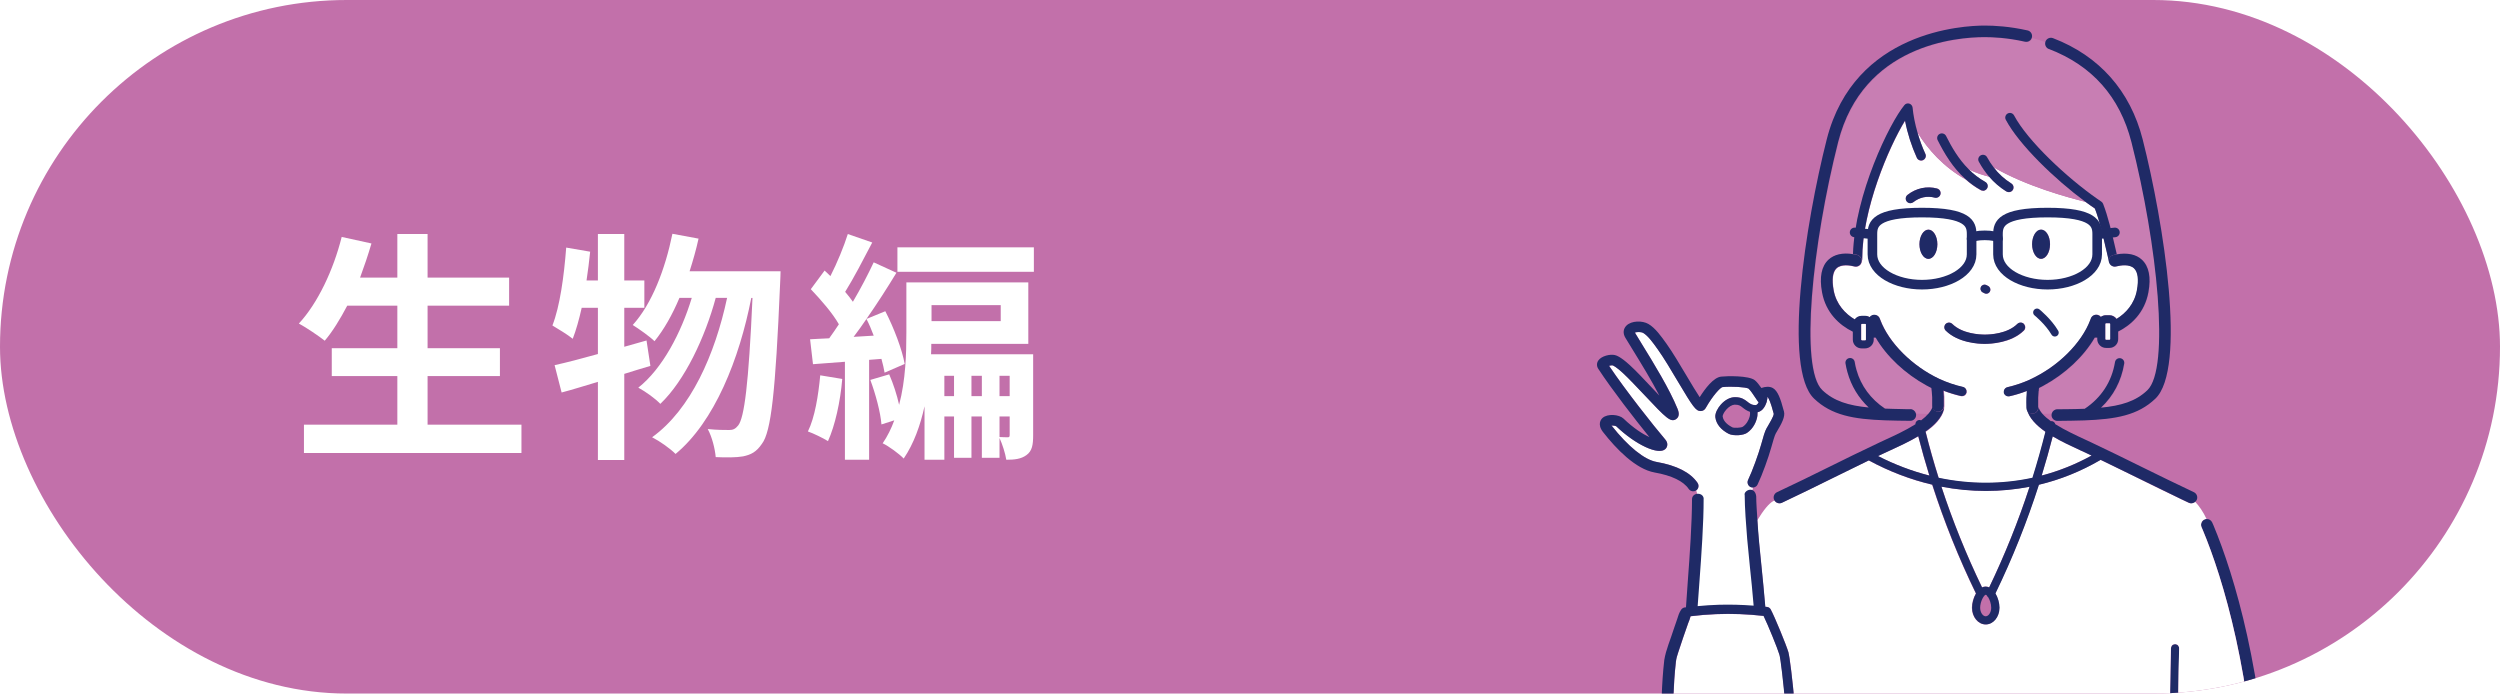 <?xml version="1.0" encoding="UTF-8"?><svg id="a" xmlns="http://www.w3.org/2000/svg" width="310" height="86" xmlns:xlink="http://www.w3.org/1999/xlink" viewBox="0 0 310 86"><defs><style>.e{fill:#4c5584;}.f{fill:#fff;}.g{clip-path:url(#d);}.h{fill:#c270aa;}.i{stroke-width:.96px;}.i,.j,.k{fill:none;}.i,.k{stroke:#1f2a66;stroke-linecap:round;stroke-linejoin:round;}.l{clip-path:url(#b);}.m{fill:#c87eb3;}.k{stroke-width:1.19px;}.n{fill:url(#c);}.o{fill:#1f2a66;}</style><clipPath id="b"><path class="j" d="M267-64h-82.8v-86h82.8c23.75,0,43,19.25,43,43h0c0,23.75-19.25,43-43,43Z"/></clipPath><pattern id="c" x="0" y="0" width="208.94" height="208.94" patternTransform="translate(-8156.09 -8547.9) rotate(-45) scale(.01)" patternUnits="userSpaceOnUse" viewBox="0 0 208.94 208.94"><g><rect class="j" width="208.94" height="208.94"/><rect class="f" width="208.94" height="208.94"/><circle class="h" cx="104.47" cy="104.47" r="36"/></g></pattern><clipPath id="d"><path class="j" d="M267,86h-82.8V0h82.8c23.75,0,43,19.25,43,43h0c0,23.75-19.25,43-43,43Z"/></clipPath></defs><g class="l"><path class="e" d="M243.78-3.33c-.08-.22-.16-.43-.24-.65,.05-.07,.08-.16,.08-.25,0-.2-.14-.37-.33-.42-.13-.34-.25-.68-.37-1.01-.83,3.45-2.29,7.18-2.98,8.48-.62,1.18-1.71,1.88-2.89,1.88h-.13c-5.65,0-10.85-.9-13.63-1.61,.58,9.3,3.31,56.11,3.45,59.49,.16,3.88,.03,51.27-.05,54.32,.1,.41,.38,.77,.86,1.08,2.34,1.55,8.89,1.64,15.71,.23-.04-8.63,.06-47.01,.17-53.41,.07-4.12,.59-18.47,1-30,.24-6.78,.46-12.65,.54-15.35-.77-5.66-1.43-10.01-1.78-11.68-.08-.38,.16-.75,.54-.83,.38-.08,.75,.16,.83,.54,.34,1.6,1.01,6,1.8,11.76,0,.02,0,.04,0,.07,1.94,14.17,4.61,36.55,4.82,46.07,.28,12.61,1.58,47.86,1.79,53.18,.47,.3,1.2,.68,1.98,.96,.4,.14,.82,.25,1.23,.31,.82,.11,3.12-.06,5.57-.35,1.03-.12,2.09-.26,3.07-.41,1.67-.26,3.12-.54,3.86-.8,0-.25,.01-.54,.02-.84,0-.41,.02-.87,.03-1.37,0-.25,.01-.5,.02-.77,.1-4.54,.27-11.81,.45-19.41,.3-12.63,.63-26.95,.69-30.85,.05-2.93,.14-9.39,.26-17.14,.22-14.56,.52-34.45,.67-43.19-3.42,.62-7.74,.85-11.76,.85-4.35,0-8.36-.26-10.53-.54-.93-.12-1.77-.66-2.31-1.48-.86-1.32-1.73-3.46-2.57-6.37-.05-.18,0-.37,.13-.49Zm10.93,75.18c-.01-.27,.2-.5,.47-.51,.27-.01,.5,.2,.51,.47,.06,1.56,.27,7.85,.51,15.13,.38,11.49,.84,25.79,.98,28.36,.01,.27-.19,.5-.46,.51h-.03c-.26,0-.47-.2-.49-.46-.14-2.57-.6-16.88-.98-28.38-.24-7.28-.44-13.57-.51-15.12Zm-1.27-58.78c-.01-.27,.19-.5,.46-.51,.28-.01,.5,.2,.51,.46,.09,1.8,.32,8.25,.59,15.7,.41,11.37,.93,25.52,1.06,27.05,.02,.27-.18,.5-.44,.53-.01,0-.03,0-.04,0-.25,0-.46-.19-.49-.45-.14-1.56-.63-15.13-1.06-27.1-.27-7.46-.51-13.89-.59-15.69Zm-24.81,98.04c.43-10.39,.45-29.81,.33-39.66,0-.27,.21-.49,.48-.49h0c.27,0,.48,.21,.49,.48,.12,9.86,.1,29.3-.33,39.72-.01,.26-.23,.47-.49,.47h-.02c-.27-.01-.48-.24-.47-.51Zm1.53-54.88c0,.27-.22,.49-.49,.49s-.49-.22-.49-.49c0-2-1.67-28.84-2.3-38.94-.13-2.09-.22-3.48-.24-3.8-.02-.27,.19-.5,.46-.52,.27-.01,.5,.19,.52,.46,.02,.32,.11,1.71,.24,3.8,.63,10.11,2.3,36.98,2.3,39Z"/><path class="o" d="M223.28,3.1c.58,9.3,3.31,56.11,3.45,59.49,.16,3.88,.03,51.27-.05,54.32,.1,.41,.38,.77,.86,1.08,2.34,1.55,8.89,1.64,15.71,.23-.04-8.63,.06-47.01,.17-53.41,.07-4.12,.59-18.47,1-30,.24-6.78,.46-12.65,.54-15.35-.77-5.66-1.43-10.01-1.78-11.68-.08-.38,.16-.75,.54-.83,.38-.08,.75,.16,.83,.54,.34,1.6,1.01,6,1.8,11.76,0,.02,0,.04,0,.07,1.94,14.17,4.61,36.55,4.82,46.07,.28,12.61,1.58,47.86,1.79,53.18,.47,.3,1.2,.68,1.98,.96,.4,.14,.82,.25,1.23,.31,.82,.11,3.12-.06,5.57-.35,1.03-.12,2.09-.26,3.07-.41,1.67-.26,3.12-.54,3.86-.8,0-.25,.01-.54,.02-.84,0-.41,.02-.87,.03-1.37,0-.25,.01-.5,.02-.77,.1-4.54,.27-11.81,.45-19.41,.3-12.63,.63-26.95,.69-30.85,.05-2.93,.14-9.39,.26-17.14,.22-14.56,.52-34.45,.67-43.19,.08-.02,.17-.03,.25-.05,.09,.13,.23,.22,.38,.26,.06,.02,.12,.03,.18,.03,.06,0,.11,0,.17-.02,.14-.03,.28-.08,.41-.11-.15,8.78-.45,28.59-.67,43.11-.12,7.75-.22,14.21-.26,17.14-.06,3.9-.4,18.23-.69,30.86-.2,8.56-.39,16.71-.48,20.99,0,.2,0,.39-.01,.57-.01,.49-.02,.92-.03,1.27,0,.06-.01,.12-.03,.18-.05,.17-.17,.32-.33,.41-1.37,.75-7.33,1.57-11.03,1.83-.12,0-.24,.02-.35,.02-.6,.04-1.12,.06-1.55,.06-.32,0-.59-.01-.78-.04-.88-.11-1.78-.44-2.54-.79-.21-.1-.42-.2-.61-.31-.3-.16-.57-.32-.78-.47-.07-.04-.13-.09-.19-.13-.18-.12-.29-.33-.3-.54-.15-3.8-1.51-40.61-1.8-53.56-.17-7.4-1.99-23.95-3.71-37.55-.08,2.13-.16,4.5-.25,6.99-.42,11.52-.93,25.86-1,29.97-.11,6.56-.22,46.62-.17,53.95,0,.2-.08,.39-.22,.52-.09,.08-.2,.14-.32,.17-.12,.03-.25,.05-.37,.08-.24,.05-.48,.1-.73,.15-2.62,.51-5.43,.85-8.03,.92-.29,0-.59,.02-.87,.02-.4,0-.8,0-1.18-.02-2.57-.1-4.78-.54-6.15-1.45-.79-.52-1.27-1.18-1.45-1.95,0-.03-.02-.07-.03-.1,0-.05-.01-.11-.01-.16,0-.07,0-.21,0-.41,0-.24,0-.56,.01-.96,.08-8.24,.18-49.33,.03-52.92-.14-3.44-2.98-52.01-3.48-59.96,.19,.06,.41,.14,.67,.21,.23,.07,.48,.13,.75,.2Z"/><path class="o" d="M253.9,12.56c.28-.01,.5,.2,.51,.46,.09,1.8,.32,8.25,.59,15.7,.41,11.37,.93,25.52,1.06,27.05,.02,.27-.18,.5-.44,.53-.01,0-.03,0-.04,0-.25,0-.46-.19-.49-.45-.14-1.56-.63-15.13-1.06-27.1-.27-7.46-.51-13.89-.59-15.69-.01-.27,.19-.5,.46-.51Z"/><path class="o" d="M255.17,71.34c.27-.01,.5,.2,.51,.47,.06,1.56,.27,7.85,.51,15.13,.38,11.49,.84,25.79,.98,28.36,.01,.27-.19,.5-.46,.51h-.03c-.26,0-.47-.2-.49-.46-.14-2.57-.6-16.88-.98-28.38-.24-7.28-.44-13.57-.51-15.12-.01-.27,.2-.5,.47-.51Z"/><path class="o" d="M229.67,56.72c-.27,0-.49-.22-.49-.49,0-2-1.67-28.84-2.3-38.94-.13-2.09-.22-3.48-.24-3.8-.02-.27,.19-.5,.46-.52,.27-.01,.5,.19,.52,.46,.02,.32,.11,1.71,.24,3.8,.63,10.11,2.3,36.98,2.3,39,0,.27-.22,.49-.49,.49Z"/><path class="o" d="M228.96,71.45c0-.27,.21-.49,.48-.49h0c.27,0,.48,.21,.49,.48,.12,9.86,.1,29.3-.33,39.72-.01,.26-.23,.47-.49,.47h-.02c-.27-.01-.48-.24-.47-.51,.43-10.39,.45-29.81,.33-39.66Z"/><path class="n" d="M220.13-52.58s-.02,.04-.03,.06c.33-.2,.62-.34,.81-.43-.64-5.33-1.42-27.54-1.19-31.08,.02-.27,.25-.47,.52-.46,.27,.02,.47,.25,.46,.52-.23,3.57,.57,26.21,1.21,31.11,.03,.27-.15,.51-.42,.55-.02,0-.04,0-.06,0-.06,0-.11-.01-.16-.03l.06,.84c.07-.03,.14-.04,.21-.05,.39-.02,.71,.27,.73,.66,.09,1.78,.24,3.71,.4,5.74,.39,5.07,.82,10.81,.56,16.19-.15,3.09-.38,7.15-.62,11.45-.46,8.23-.93,16.74-.93,19.17,0,.04,0,.08-.01,.12,1.83,.62,7.91,1.96,14.71,1.96h.13c.82,0,1.58-.51,2.03-1.36,.5-.94,1.79-4.07,2.66-7.31,.02-.08,.04-.17,.05-.25h.01c.08-.32,.16-.64,.23-.95-.01,0-.03-.02-.04-.02,.1-.5,.18-.93,.24-1.25,.01,.03,.03,.07,.05,.1,.01-.06,.02-.13,.04-.19,.05-.27,.3-.44,.57-.4,.27,.05,.44,.3,.39,.57-.1,.55-.22,1.11-.36,1.69,.28,.75,.57,1.54,.86,2.32,.06-.05,.12-.09,.2-.12,.26-.08,.53,.07,.6,.33,.81,2.82,1.63,4.87,2.44,6.11,.38,.58,.97,.97,1.62,1.05,4.24,.54,15.56,1,22.53-.4,.04,0,.08,0,.12,0,.05-.03,.1-.05,.16-.06,.89-.22,1.82-.53,2.75-.92-.03-.37-.07-.77-.11-1.2-.36-4-.99-10.88-1.3-19.57-.26-.05-.56-.09-.93-.11h-.01c-.52,0-3.91,.63-5.04,.84-.45,.08-.77,.14-.85,.15-.14,.02-.27,.03-.39,.03-.56,0-.93-.2-1.17-.38-.59-.48-.66-1.2-.67-1.28-.02-.32,.18-.61,.47-.71,0-.27,.06-.54,.15-.76-1.21,.21-2.31,.4-2.99,.5-.12,.02-.25,.03-.36,.03-.82,0-1.41-.46-1.64-1.31-.07-.24,.06-.49,.29-.58-.05-.26,.02-.49,.14-.68-.09,0-.17,.02-.25,.02-.79,0-1.37-.45-1.62-1.27-.08-.26,.07-.53,.32-.61h0c.01-.58,.33-1.13,.67-1.51-.21-.2-.37-.46-.48-.79-.09-.26,.05-.53,.31-.62,.02,0,.05-.01,.07-.02,.04-.61,.46-1.22,.95-1.57,0-.02-.02-.03-.02-.05-.12-.37,.08-.76,.44-.88,1.62-.54,8.52-2.31,9.55-2.31s1.47,.24,2.44,.77c.24,.13,.37,.38,.36,.63l.09,.03c.07-8.6,.57-18.16,1.84-28.02,.05-.38,.4-.65,.78-.6,.22,.03,.39,.15,.5,.33l.03-.02c-.8-.99-1.47-1.76-1.87-2.09-.3-.25-.34-.68-.09-.98,.25-.3,.68-.34,.98-.09,1.78,1.47,8.08,10.23,8.63,11.32,.16,.33,.04,.72-.26,.9,.07,.16,.13,.34,.16,.55,.12-.01,.24,0,.36,.06,.35,.16,.5,.58,.33,.93-.61,1.29-8.4,13.25-9.75,15.3,2.17,1.45,5.87,5.9,7.12,7.95,3.3-3.84,14.7-21.9,14.83-25.41,.05-1.35-2.85-8.72-7.09-17.12-4.9-9.7-9.42-16.65-12.42-19.06-.3-.24-.35-.68-.11-.98,0,0,.02-.02,.03-.03-.36-.29-.74-.53-1.15-.72,0,.02,0,.04-.02,.06-.1,.28-.37,.46-.66,.46-.08,0-.16-.01-.24-.04l-.13-.05c-9.86-3.55-12.36-4.45-12.72-4.59-.31-.11-.49-.42-.45-.73-.21-.08-.49-.19-.76-.35-.13,.13-.3,.19-.48,.19-.18,0-.37-.07-.5-.22-.93-.97-2.67-2.59-3.83-3.64l-.19,.61c.23,.1,.34,.36,.26,.6-3.34,9.59-9.3,30.08-10.35,34.35-.86,3.51-1.23,5.62-1.24,5.64-.04,.24-.25,.4-.48,.4-.03,0-.06,0-.09,0-.09-.02-.17-.06-.23-.11l-.36,1.32c.46,3.89,.75,7.83,.82,11.36,.22,10.86,.3,21.88,.25,32.76,0,.27-.22,.49-.49,.49h0c-.27,0-.49-.22-.49-.49,.05-10.87-.03-21.88-.25-32.74-.09-4.41-.51-9.48-1.2-14.26-.24-1.69-.75-6.23-1.31-11.7-.02-.07-.03-.14-.02-.21-1.01-9.91-2.16-22.77-2.13-27.33-1.34,1.33-3.61,3.72-4.28,4.47-.07,.08-.15,.14-.25,.18l-.31,.13c-7.21,3.06-11.63,5.01-13.15,5.8-.1,.05-.21,.08-.32,.08-.2,0-.39-.09-.53-.25-.19,.28-.41,.66-.67,1.11,.01,.14-.02,.29-.1,.42-1.99,3.28-5.53,13.79-6.21,16.41-.05,.21-.2,.37-.38,.45-.05,.05-.1,.1-.16,.14,.13,1.25,.33,3.33,.51,5.44,1.25,1.49,2.76,4.11,3.02,5.28,.04,.19,.17,.77-.95,2.32-.08,.11-.21,.17-.34,.17-.09,0-.17-.03-.25-.08-.19-.14-.23-.4-.09-.58,.88-1.21,.82-1.61,.81-1.65-.17-.77-1.08-2.49-2.07-3.91,.18,2.14,.32,4.07,.32,4.87,0,.27-.22,.49-.49,.49s-.49-.22-.49-.49c0-1.85-.76-9.99-1.01-12.29,0-.02,0-.03-.01-.04-.07-.41-.17-1.03-.29-1.75-.3-1.87-.75-4.66-1.04-5.85-1.33,2.67-4.44,4.84-6.98,4.84-.21,0-.42-.02-.62-.05-.81-.13-1.99-.58-2.78-2.05-.16,4.04-.32,14.58,1.16,20.38,1.49,5.87,3.85,9.2,5.13,10.67,.66,.42,4.82-.22,5.91-.7,.95-.55,7.16-8.28,8.03-10.49,.14-.36,.55-.53,.9-.39,.36,.14,.53,.55,.39,.9Zm65.91,1.63c1.99-.58,3.83-.66,5.62-.23,.26,.06,.42,.33,.36,.59-.06,.26-.33,.42-.59,.36-1.62-.39-3.29-.32-5.12,.21-.05,.01-.09,.02-.14,.02-.21,0-.41-.14-.47-.35-.08-.26,.07-.53,.33-.6Zm-14.17-15.2c0-7.05,.55-16.09,3.21-19.06,.18-.2,.49-.22,.69-.04,.2,.18,.22,.49,.04,.69-1.92,2.14-2.97,8.68-2.96,18.41v.16c0,.27-.22,.49-.49,.49s-.49-.22-.49-.49v-.16Zm-10.11-22.93l-1.49,1.71c-.1,.11-.23,.17-.37,.17-.11,0-.23-.04-.32-.12-.2-.18-.22-.48-.05-.69l1.29-1.48-.99-2.37c-.1-.25,.01-.53,.26-.64,.25-.1,.53,.01,.64,.26l1.1,2.65c.07,.17,.04,.37-.08,.51Zm-16.16,36.46c-.06,.22-.25,.37-.47,.37-.04,0-.08,0-.12-.02-.26-.07-.42-.33-.35-.59,1.05-4.09,9.65-21.69,16.08-30.73-1.24-.99-5.73-4.16-6.31-4.35-.26-.08-.4-.35-.33-.61,.08-.26,.35-.4,.61-.33,.81,.24,6.65,4.39,7.06,4.9,.14,.17,.14,.41,.01,.59-6.26,8.66-15.16,26.78-16.18,30.76Zm-13.31-37.09l-.89,.85,.71,.86c.17,.21,.14,.52-.07,.69-.09,.07-.2,.11-.31,.11-.14,0-.28-.06-.38-.18l-.99-1.21c-.16-.2-.14-.49,.04-.66l1.21-1.16c.19-.19,.5-.18,.69,.02,.19,.19,.18,.5-.02,.69Zm7.99,40.42s-.07,.01-.11,.01c-.22,0-.42-.15-.47-.38-1.45-6.31-8.73-30.92-10.12-34.21-.09-.2-.03-.44,.15-.57,2.12-1.68,5.3-4.48,5.33-4.5,.2-.18,.51-.16,.69,.04,.18,.2,.16,.51-.04,.69-.03,.03-2.96,2.6-5.08,4.31,1.68,4.39,8.62,27.88,10.03,34.02,.06,.26-.1,.52-.37,.58Z"/><path class="o" d="M222.27-50.89c.09,1.78,.24,3.71,.4,5.74,.39,5.07,.82,10.81,.56,16.19-.15,3.09-.38,7.15-.62,11.45-.46,8.23-.93,16.74-.93,19.17,0,.04,0,.08-.01,.12,1.83,.62,7.91,1.96,14.71,1.96h.13c.82,0,1.58-.51,2.03-1.36,.5-.94,1.79-4.07,2.66-7.31,.02-.08,.04-.17,.07-.25,.08-.32,.16-.63,.23-.95,.09-.4,.17-.79,.25-1.18,.01-.06,.02-.13,.04-.19,.05-.27,.3-.44,.57-.4,.27,.05,.44,.3,.39,.57-.1,.55-.22,1.11-.36,1.69-.11,.45-.23,.9-.35,1.35-.08,.28-.16,.56-.24,.83-.11,.37-.22,.73-.34,1.09-.11,.33-.22,.65-.33,.97-.13,.39-.27,.77-.4,1.12-.1,.26-.19,.51-.29,.76-.21,.53-.41,1.01-.59,1.42-.06,.13-.11,.25-.17,.37-.1,.22-.2,.41-.28,.57-.15,.29-.33,.55-.53,.77-.22,.25-.47,.46-.73,.63-.49,.31-1.04,.48-1.63,.48h-.13c-2.58,0-5.06-.19-7.27-.46-.17-.02-.35-.04-.52-.07-.39-.05-.77-.1-1.13-.16-.33-.05-.65-.1-.96-.15-.3-.05-.6-.1-.88-.15-.33-.06-.66-.12-.96-.19-.72-.15-1.37-.29-1.91-.43-.59-.15-1.07-.29-1.42-.41-.2-.07-.36-.13-.48-.19-.12-.06-.2-.15-.24-.26-.19-.12-.32-.34-.32-.58,0-2.46,.47-10.99,.93-19.24,.24-4.3,.46-8.35,.61-11.44,.26-5.29-.17-10.99-.56-16.02-.16-2.05-.3-3.98-.4-5.78-.02-.31,.17-.58,.45-.68,.07-.03,.14-.04,.21-.05,.39-.02,.71,.27,.73,.66Z"/><path class="o" d="M271.09,4.94c-.22,0-.43-.11-.56-.29-.08,.02-.16,.03-.25,.05-1.27,.23-2.67,.41-4.13,.54-.21,.02-.41,.04-.62,.05-.37,.03-.75,.06-1.13,.08-.29,.02-.58,.03-.87,.05-.32,.02-.65,.03-.97,.05-.32,.01-.64,.02-.96,.03-.31,0-.61,.02-.92,.02-.33,0-.66,.01-.99,.02-.3,0-.6,0-.9,0-.09,0-.18,0-.27,0-.24,0-.48,0-.72,0-.3,0-.6,0-.9,0-.33,0-.66-.01-.98-.02-.31,0-.62-.02-.93-.03-.32,0-.64-.02-.95-.03-.33-.01-.66-.03-.98-.04-.29-.01-.58-.03-.86-.05-.39-.02-.77-.05-1.13-.07-.22-.02-.44-.03-.65-.05-.95-.07-1.77-.16-2.42-.24-.64-.08-1.24-.37-1.73-.81-.22-.2-.41-.42-.58-.67-.03-.04-.05-.08-.08-.12-.19-.3-.38-.64-.57-1.02-.13-.27-.27-.55-.4-.86-.14-.33-.29-.68-.43-1.06-.12-.31-.23-.63-.35-.96-.12-.34-.24-.7-.36-1.08-.09-.28-.17-.56-.26-.85-.04-.14-.08-.28-.13-.43-.05-.18,0-.37,.13-.49,.06-.05,.12-.09,.2-.12,.26-.08,.53,.07,.6,.33,.81,2.82,1.63,4.87,2.44,6.11,.38,.58,.97,.97,1.62,1.05,4.24,.54,15.56,1,22.53-.4,.04,0,.08,0,.12,0,.05-.03,.1-.05,.16-.06,.89-.22,1.82-.53,2.75-.92-.03-.37-.07-.77-.11-1.2-.36-4-.99-10.88-1.3-19.57,.3,.06,.54,.12,.77,.19,.21,.06,.42,.11,.64,.15,.31,8.47,.92,15.19,1.28,19.11,.06,.65,.11,1.22,.15,1.71,.03,.3-.14,.58-.41,.7-1.02,.45-2.04,.81-3.03,1.08-.14,.04-.28,.08-.41,.11-.06,.01-.11,.02-.17,.02Z"/></g><rect class="h" y="0" width="310" height="86" rx="43" ry="43"/><path class="f" d="M64.66,52.66v3.51h-26.97v-3.51h11.58v-6.03h-8.13v-3.45h8.13v-5.28h-6.21c-.87,1.65-1.8,3.18-2.79,4.35-.72-.57-2.31-1.65-3.21-2.13,2.34-2.52,4.29-6.66,5.31-10.74l3.69,.81c-.42,1.44-.9,2.85-1.41,4.23h4.62v-5.4h3.75v5.4h10.11v3.48h-10.11v5.28h8.97v3.45h-8.97v6.03h11.64Z"/><path class="f" d="M80.65,45.37c-1.08,.3-2.13,.66-3.24,.99v10.68h-3.27v-9.69c-1.62,.48-3.12,.96-4.5,1.32l-.87-3.39c1.5-.33,3.33-.81,5.37-1.38v-5.73h-2.01c-.33,1.47-.69,2.76-1.11,3.84-.54-.45-1.86-1.26-2.52-1.65,.93-2.37,1.44-6.12,1.71-9.66l2.97,.51c-.12,1.2-.27,2.37-.45,3.57h1.41v-5.76h3.27v5.76h2.49v3.39h-2.49v4.83l2.76-.78,.48,3.15Zm16.14-11.73s-.03,1.2-.06,1.62c-.57,13.38-1.11,18.27-2.25,19.77-.69,1.02-1.35,1.35-2.34,1.56-.84,.15-2.1,.15-3.39,.09-.09-1.02-.45-2.49-.99-3.48,1.11,.12,2.1,.12,2.67,.12,.45,0,.75-.12,1.11-.57,.75-.96,1.29-5.04,1.77-15.81h-.15c-1.47,7.56-4.56,15.36-9.39,19.35-.69-.69-1.92-1.56-2.91-2.07,4.8-3.45,7.8-10.26,9.3-17.28h-1.41c-1.32,4.89-3.84,10.26-6.87,13.14-.66-.69-1.8-1.5-2.73-2.01,2.97-2.34,5.31-6.78,6.63-11.13h-1.53c-.87,2.07-1.92,3.93-3.09,5.37-.57-.57-1.98-1.56-2.7-2.01,2.37-2.61,4.02-6.9,4.92-11.31l3.24,.6c-.3,1.38-.69,2.73-1.11,4.05h11.28Z"/><path class="f" d="M104.44,46.99c-.24,2.85-.9,5.79-1.77,7.71-.57-.36-1.8-.96-2.49-1.2,.87-1.77,1.29-4.44,1.53-6.96l2.73,.45Zm3.33-2.37v12.39h-3v-12.15l-3.96,.3-.36-3.09c.72-.03,1.5-.09,2.37-.12,.39-.54,.81-1.14,1.2-1.74-.78-1.38-2.25-3.06-3.48-4.35l1.71-2.31c.24,.21,.48,.45,.72,.69,.84-1.65,1.68-3.69,2.16-5.22l3.03,1.05c-1.08,2.07-2.31,4.44-3.36,6.12,.36,.42,.69,.84,.96,1.23,.99-1.68,1.89-3.42,2.58-4.89l2.82,1.29c-1.11,1.83-2.4,3.84-3.72,5.73l2.34-.96c1.08,2.1,2.1,4.8,2.4,6.54l-2.49,1.08c-.09-.51-.21-1.08-.39-1.71l-1.53,.12Zm.57-3c-.27-.72-.57-1.44-.9-2.07-.54,.78-1.05,1.53-1.59,2.22l2.49-.15Zm19.77,12.36c0,1.17-.12,1.95-.84,2.46-.66,.48-1.47,.57-2.49,.57-.12-.78-.48-1.92-.84-2.7v2.46h-2.19v-5.13h-1.29v5.13h-2.16v-5.13h-1.2v5.37h-2.46v-6.63c-.51,2.34-1.32,4.62-2.58,6.48-.54-.57-1.89-1.56-2.61-1.89,.6-.87,1.08-1.86,1.44-2.85l-1.59,.51c-.12-1.5-.72-3.75-1.38-5.52l2.34-.69c.51,1.17,.96,2.55,1.23,3.78,.81-3.06,.9-6.36,.9-8.97v-6.21h15.12v7.62h-12.03c0,.42,0,.84-.03,1.29h12.66v10.05Zm.09-23.31v3.03h-16.92v-3.03h16.92Zm-12.69,7.17v1.98h8.58v-1.98h-8.58Zm2.79,11.28v-2.52h-1.2v2.52h1.2Zm3.45,0v-2.52h-1.29v2.52h1.29Zm2.19-2.52v2.52h1.26v-2.52h-1.26Zm0,7.59c.45,.03,.84,.03,1.05,.03,.15,0,.21-.06,.21-.3v-2.28h-1.26v2.55Z"/><g class="g"><path class="f" d="M210.61,62.98c-.08-.13,0-1.3,0-1.3-.11-.12-.2-.74-.3-.87h.02c.3-.21,.38-.62,.18-.92-.87-1.29-2.58-2.17-5.09-2.61-1.5-.26-3.54-1.91-5.59-4.52,.21,0,.47,.03,.59,.1,2.41,2.3,5.25,3.62,6.09,2.82,.27-.25,.38-.73-.01-1.18-1.4-1.64-4.94-6.11-6.97-9.14,.15-.04,.33-.07,.42-.06,.11,.02,.53,.25,1.28,.94,.75,.69,1.74,1.75,2.71,2.77,2.7,2.87,3.23,3.39,3.9,2.96,.55-.36,.27-1.05,.18-1.28-1.01-2.48-2.96-5.65-4.39-7.97-.33-.54-.64-1.04-.9-1.48,.24-.09,.77-.11,1.04,.05,.6,.35,1.24,1.25,1.71,1.91l.09,.12c.75,1.05,1.68,2.61,2.49,3.98,1.88,3.16,2.23,3.67,2.83,3.67,.26,0,.49-.14,.62-.37,.89-1.57,1.8-2.53,2.08-2.6,1.14-.12,2.88,0,3.23,.18,.22,.19,.61,.76,.89,1.19,.09,.13,.18,.26,.26,.39,.03,.05,.07,.08,.11,.12-.03,.06-.06,.11-.09,.16-.08,.11-.17,.18-.25,.19-.05,0-.1,.01-.15,0-.06-.02-.12-.03-.18-.02-.14-.03-.28-.09-.41-.17-.12-.07-.22-.15-.33-.24-.34-.26-.73-.56-1.54-.55-.6,0-1.24,.35-1.75,.93-.36,.41-.73,1.04-.67,1.56,.1,.83,.69,1.56,1.67,2.06,.28,.14,.76,.19,1.23,.16,.41-.03,.79-.13,1.02-.28,.84-.56,1.14-1.47,1.21-1.73,.1-.35,.11-.61,.1-.83,.31-.07,.59-.26,.79-.56,.17-.24,.27-.5,.35-.73,.02-.06,.03-.13,.03-.2,.05-.12,.07-.24,.04-.37,.02,0,.04,0,.06,0,.13,.15,.36,.61,.71,1.94l.03,.12c0,.3-.56,1.22-.76,1.57l-.11,.18c-.23,.39-.43,1.1-.7,2.08-.32,1.15-1.08,3.26-1.61,4.36-.16,.33-.02,.72,.3,.88,.1,.05,.2,.06,.3,.06-.02,.12-.19,.89-.22,1l1.19,14.27h-8.6l.89-12.74Z"/><path class="o" d="M210.5,59.89c-.87-1.29-2.58-2.17-5.09-2.61-1.5-.26-3.54-1.91-5.59-4.52,.21,0,.47,.03,.59,.1,2.41,2.3,5.25,3.62,6.09,2.82,.27-.25,.38-.73-.01-1.18-1.4-1.64-4.94-6.11-6.97-9.14,.15-.04,.33-.07,.42-.06,.11,.02,.53,.25,1.28,.94,.75,.69,1.74,1.75,2.71,2.77,2.7,2.87,3.23,3.39,3.9,2.96,.55-.36,.27-1.05,.18-1.28-1.01-2.48-2.96-5.65-4.39-7.97-.33-.54-.64-1.04-.9-1.48,.24-.09,.77-.11,1.04,.05,.6,.35,1.24,1.25,1.71,1.91l.09,.12c.75,1.05,1.68,2.61,2.49,3.98,1.88,3.16,2.23,3.67,2.83,3.67,.26,0,.49-.14,.62-.37,.89-1.57,1.8-2.53,2.08-2.6,1.14-.12,2.88,0,3.23,.18,.22,.19,.61,.76,.89,1.19,.09,.13,.18,.26,.26,.39,.03,.05,.07,.08,.11,.12-.03,.06-.06,.11-.09,.16-.08,.11-.17,.18-.25,.19-.05,0-.1,.01-.15,0-.06-.02-.12-.03-.18-.02-.14-.03-.28-.09-.41-.17-.12-.07-.22-.15-.33-.24-.34-.26-.73-.56-1.54-.55-.6,0-1.24,.35-1.75,.93-.36,.41-.73,1.04-.67,1.56,.1,.83,.69,1.56,1.67,2.06,.28,.14,.76,.19,1.23,.16,.41-.03,.79-.13,1.02-.28,.84-.56,1.14-1.47,1.21-1.73,.1-.35,.11-.61,.1-.83,.31-.07,.59-.26,.79-.56,.17-.24,.27-.5,.35-.73,.02-.06,.03-.13,.03-.2,.05-.12,.07-.24,.04-.37,.02,0,.04,0,.06,0,.13,.15,.36,.61,.71,1.94l.03,.12c0,.3-.56,1.22-.76,1.57l-.11,.18c-.23,.39-.43,1.1-.7,2.08-.32,1.15-1.08,3.26-1.61,4.36-.16,.33-.02,.72,.3,.88,.1,.05,.2,.06,.3,.06,.01,0,.02,0,.04,0,.23-.02,.44-.15,.54-.37,.58-1.2,1.36-3.38,1.69-4.58,.21-.75,.43-1.52,.57-1.76l.1-.17c.62-1.04,1.09-1.9,.91-2.56l-.04-.13c-.38-1.45-.73-2.41-1.33-2.76-.42-.24-.97-.18-1.43-.01-.28-.4-.55-.75-.81-.96-.75-.6-3.48-.53-4.18-.45-.95,.1-2,1.5-2.66,2.55-.42-.63-1.06-1.7-1.6-2.61-.83-1.4-1.77-2.98-2.55-4.07l-.09-.12c-.54-.75-1.27-1.79-2.12-2.28-.74-.43-2.09-.43-2.73,.21-.4,.41-.45,.97-.12,1.51,.27,.46,.59,.97,.94,1.54,1.01,1.64,2.28,3.71,3.27,5.62-.3-.32-.6-.64-.88-.93-.98-1.04-1.99-2.12-2.78-2.84-1.21-1.11-1.72-1.22-1.89-1.26-.54-.12-1.62,.1-2.02,.68-.22,.32-.22,.71,0,1.04,1.69,2.58,4.55,6.26,6.34,8.47-.83-.39-1.96-1.1-3.22-2.31-.54-.51-1.96-.64-2.59-.08-.18,.16-.71,.77,.06,1.76,1.61,2.06,4.03,4.59,6.4,5.01,2.11,.37,3.58,1.08,4.22,2.04,.14,.2,.37,.31,.6,.29,.1,0,.21-.04,.3-.1h.02c.3-.21,.38-.62,.18-.92Zm6.44-8.18c-.1,.37-.38,.91-.84,1.21-.21,.13-1.09,.18-1.31,.06-.4-.21-1.1-.66-1.18-1.35-.01-.1,.11-.46,.45-.84,.32-.36,.7-.59,1.02-.61,.02,0,.03,0,.05,0,.49,0,.66,.12,.96,.36,.11,.09,.24,.19,.4,.29,.16,.1,.33,.18,.51,.24,.02,.19,.02,.36-.06,.65Z"/><path class="o" d="M281.44,101.31c-.7-17.8-4.38-29.96-6.97-36.17-.05-.12-.1-.24-.16-.36-.13-.28-.41-.44-.69-.42-.09,0-.18,.02-.26,.06-.36,.16-.53,.59-.36,.96,.05,.11,.09,.22,.15,.35,2.52,6.02,6.16,18.01,6.85,35.64,.2,5.06-.24,12.72-.52,15.69-.12,1.29-1.55,3.88-2.09,4.77-.03,.05-.05,.1-.07,.15-1.18,.29-4.64,.45-6.55,.25-.28-1.24-.81-2.54-1.17-4.02,0-.02-.01-.05-.02-.07v.03h.01l-.06-.25c-.04-.17-.08-.33-.12-.49,0-.02,0-.04,0-.07l-.05-3.32c.72-.94,1.25-1.89,1.75-3.13,.02-.04,.03-.09,.03-.14,.84-8.15-1.12-13.94-1.07-20.64,.02-2.98,.05-6.07,.15-9.64v-.09c0-.28-.21-.51-.49-.52-.07,0-.14,0-.2,.03-.19,.07-.32,.25-.32,.46-.1,3.62-.12,6.74-.15,9.75-.06,6.66,1.91,12.41,1.08,20.48-.46,1.11-.94,1.97-1.59,2.82-.02,0-.04,0-.05,0-12.56,1.34-30.97,1.17-43.37-.44-.03-.03-.06-.06-.09-.09-.2-.17-.41-.35-.62-.54-.15-.13-.31-.27-.45-.39-1.41-5.84-.6-9.38-1.23-15.83,0-.06-.02-.12-.05-.18-.01,.05-.03,.09-.05,.13,.06,.16,.05,.36-.05,.57-.14,.3-.29,.59-.44,.87-.19,.35-.4,.69-.61,1.01,.6,5.25-.2,8.68,1.08,14,.04,.15,.12,.28,.23,.38,.2,.17,.41,.35,.62,.54,.11,.09,.21,.18,.32,.27,.02,.65,.05,1.24,.07,1.83,.02,.52,.04,1.03,.06,1.56v.27c-.14,.44-.34,1.02-.55,1.69,0,.02,0,.03-.01,.05-.73,2.28-1.75,5.72-2.45,9.21-.08,.39,.17,.77,.57,.85,.05,0,.1,.01,.14,.01,.29,0,.55-.17,.66-.43,.02-.05,.04-.09,.05-.15,.69-3.44,1.7-6.83,2.41-9.07,0-.02,.01-.04,.02-.06,.23-.71,.43-1.32,.58-1.76,0,0,0-.02,0-.03,7.2,1.14,16.21,1.72,23.59,1.72,6.03,0,13.8-.35,19.45-1.12l.03,.12s.01,.06,.02,.09c.4,1.65,.92,3.02,1.23,4.39v.03c.46,2.02,.83,3.87,1.15,5.66,.01,.05,.02,.11,.03,.17v.02l.02,.09c.04,.24,.26,.41,.5,.41,.03,0,.06,0,.09,0,.24-.04,.88-.26,.88-.5,0-.03,0-.06,0-.09l-.02-.1c-.01-.07-.02-.14-.03-.19-.29-1.63-.76-3.3-1.17-5.13,.55,.03,1.11,.05,2.08,.05,1.3,0,2.76-.06,3.82-.24v.05l-.03,.53c-.08,1.35-.17,3.09-.26,4.77,0,.07-.01,.15-.01,.22v.09s0,.03,0,.04c0,.38,.29,.7,.68,.72,.01,0,.03,0,.04,0,.38,0,.7-.3,.72-.68v-.1c0-.06,.01-.11,.02-.19,.09-1.71,.19-3.45,.26-4.79l.03-.53c0-.11,.01-.22,.02-.33v-.1c.07-.05,.13-.11,.18-.19,.09-.14,2.11-3.51,2.29-5.38,.28-3.01,.72-10.76,.52-15.89Zm-56.09,15.36c-.01-.4-.03-.8-.04-1.18-.02-.48-.04-.96-.06-1.47,6.81,.87,15.86,1.32,23.36,1.32,6.09,0,14.15-.29,19.76-.88l.04,2.81c-12.52,1.69-30.05,1.49-43.06-.59Z"/><path class="f" d="M258.7,56.18c-.22-.1-.46-.21-.72-.33-1.08-.5-2.33-1.07-3.45-1.74-.41,1.63-.87,3.25-1.37,4.86,2.13-.56,4.21-1.39,6.19-2.48-.22-.1-.43-.21-.65-.31Z"/><path class="f" d="M218.91,75.24c.07,0,.15,.01,.22,.02,.18,.02,.35,.13,.44,.3,.5,.92,1.95,4.45,2.2,5.32,.27,.93,1.54,11.9,.92,15.04v.02c.02,.06,.03,.12,.04,.18,.64,6.44-.17,9.99,1.23,15.83,.15,.13,.3,.26,.45,.39,.21,.19,.43,.37,.62,.54,.03,.03,.06,.06,.09,.09,12.4,1.61,30.82,1.78,43.37,.44,.02,0,.04,0,.05,0,.65-.85,1.13-1.71,1.59-2.82,.83-8.06-1.14-13.82-1.08-20.48,.02-3.01,.05-6.13,.15-9.75,0-.21,.14-.39,.32-.46,.06-.02,.13-.03,.2-.03,.28,0,.5,.24,.49,.52v.09c-.1,3.57-.12,6.66-.15,9.64-.06,6.71,1.91,12.5,1.07,20.64,0,.05-.02,.09-.03,.14-.5,1.24-1.03,2.18-1.75,3.13l.05,3.32s0,.05,0,.07c.04,.16,.08,.33,.12,.49l.06,.25h0v-.03s0,.05,.01,.07c.36,1.48,.89,2.79,1.17,4.02,1.91,.2,5.37,.04,6.55-.25,.02-.05,.04-.1,.07-.15,.54-.89,1.97-3.48,2.09-4.77,.28-2.97,.72-10.63,.52-15.69-.69-17.63-4.33-29.62-6.85-35.64-.06-.13-.1-.24-.15-.35-.16-.36,0-.79,.36-.96,.09-.04,.17-.06,.26-.06-.43-.9-.9-1.6-1.42-2.14-.06,.05-.13,.1-.2,.13-.09,.04-.19,.07-.29,.07s-.21-.02-.31-.07c-.32-.15-.63-.3-.95-.45-1.86-.88-3.66-1.77-5.41-2.64-1.49-.73-3.01-1.49-4.57-2.23-2.43,1.42-5,2.45-7.66,3.09-1.48,4.61-3.28,9.12-5.39,13.47,.32,.53,.5,1.22,.5,1.78,0,1.14-.76,2.07-1.7,2.07s-1.7-.93-1.7-2.07c0-.55,.18-1.24,.49-1.77-2.12-4.36-3.93-8.87-5.42-13.49-2.68-.62-5.32-1.63-7.87-3.01-1.5,.72-2.97,1.45-4.41,2.16-2.05,1.01-4.17,2.06-6.36,3.09-.1,.05-.2,.07-.31,.07-.24,0-.47-.13-.61-.34l-.09,.04c-.57,.28-1.28,1.18-2.02,2.4,.1,1.8,.29,3.64,.5,5.65,.16,1.6,.33,3.25,.48,5.08Z"/><path class="f" d="M246.22,72.73c.15,0,.3,.04,.44,.1,1.94-4.04,3.62-8.21,5.01-12.48-1.78,.35-3.59,.52-5.41,.52s-3.68-.18-5.52-.53c1.4,4.27,3.09,8.45,5.04,12.49,.14-.07,.29-.1,.45-.1Z"/><path class="f" d="M251.36,48.47c-.72,.28-1.44,.5-2.16,.66-.04,0-.08,.01-.13,.01-.22,0-.43-.13-.52-.33-.02-.04-.03-.08-.04-.12-.02-.07-.02-.14,0-.21,.03-.23,.21-.43,.45-.48,.91-.2,1.83-.51,2.74-.92,.03-.02,.06-.04,.09-.05,3.43-1.58,6.35-4.47,7.44-7.37h0c.02-.05,.04-.1,.06-.16,.13-.38,.55-.57,.92-.44,.13,.05,.24,.13,.32,.23,.18-.13,.4-.21,.64-.21h.43c.36,0,.68,.18,.88,.46,1.14-.7,2.22-1.85,2.53-3.57,.24-1.33,.12-2.26-.36-2.71-.58-.54-1.64-.38-2.22-.23-.36,.09-.72-.11-.85-.45-.02-.04-.04-.08-.05-.13-.11-.46-.23-.98-.36-1.55-.37-1.6-.82-3.57-1.38-5.02-.39-.26-.79-.55-1.2-.85-2.23-.56-7.3-1.93-11.36-4.27,.61,.81,1.31,1.44,2.19,2,.27,.17,.35,.53,.18,.8-.11,.17-.3,.27-.49,.27-.11,0-.21-.03-.31-.09-.84-.53-1.52-1.12-2.13-1.83-.72-.18-1.66-.46-2.57-.93,.6,.6,1.28,1.14,2.08,1.59,.28,.16,.38,.51,.22,.79-.11,.19-.3,.3-.51,.3-.1,0-.19-.02-.28-.07-.71-.4-1.34-.85-1.89-1.35-2.71-1.51-4.7-3.74-5.95-5.81,.26,.91,.59,1.82,.98,2.67,.13,.29,0,.63-.28,.77-.29,.13-.63,0-.77-.28-.66-1.44-1.17-3.06-1.47-4.61-2.02,3.3-5.31,10.98-5.31,17.18,0,.08-.02,.16-.05,.23,0,.05,0,.09-.02,.14-.1,.39-.49,.62-.88,.53-.58-.15-1.64-.31-2.22,.23-.48,.45-.6,1.39-.36,2.71,.32,1.76,1.45,2.93,2.62,3.63,.2-.27,.51-.44,.87-.44h.43c.2,0,.39,.06,.55,.16,.08-.11,.2-.2,.34-.25,.38-.13,.79,.06,.92,.44,.02,.05,.04,.1,.06,.15h0c1.08,2.86,3.95,5.73,7.33,7.32,.96,.44,1.94,.78,2.91,.99,.17,.04,.31,.15,.39,.3,.06,.11,.08,.23,.06,.35,0,.01,0,.03,0,.04-.06,.27-.3,.45-.56,.45-.04,0-.08,0-.13-.01-.71-.16-1.43-.38-2.13-.65,.05,.53,.08,.81,.06,1.9,0,.07-.01,.13-.03,.19,0,.08,0,.16-.02,.25-.28,1.04-1.15,1.95-2.27,2.73,.48,1.92,1.03,3.83,1.62,5.73,3.9,.83,7.85,.83,11.64,0,.59-1.89,1.13-3.79,1.61-5.71-1.13-.79-2.02-1.7-2.3-2.75,0-.01,0-.02,0-.03-.01-.06-.03-.11-.03-.17-.02-1.1,0-1.51,.05-2.11Zm1.74-19.99c.61,0,1.11,.81,1.11,1.81s-.5,1.81-1.11,1.81-1.11-.81-1.11-1.81,.5-1.81,1.11-1.81Zm-7.45,7.08c.13-.25,.44-.34,.69-.2l.21,.11c.25,.13,.34,.44,.2,.69-.09,.17-.27,.26-.44,.26-.08,0-.16-.02-.24-.06l-.21-.11c-.25-.13-.34-.44-.2-.69Zm-6.52-3.47c-.61,0-1.11-.81-1.11-1.81s.5-1.81,1.11-1.81,1.11,.81,1.11,1.81-.5,1.81-1.11,1.81Zm1.49-8c-.08,.31-.4,.49-.71,.41-.93-.25-1.88-.04-2.66,.57-.11,.08-.23,.12-.36,.12-.17,0-.34-.08-.45-.22-.2-.25-.16-.61,.1-.81,1.06-.83,2.39-1.12,3.67-.79,.31,.08,.49,.4,.41,.71Zm5.5,18.55c-.74,0-3.29-.12-4.84-1.65-.23-.22-.23-.59,0-.82,.23-.23,.59-.23,.82,0,1.24,1.23,3.4,1.32,4.03,1.32s2.79-.1,4.03-1.32c.23-.22,.59-.22,.82,0,.22,.23,.22,.59,0,.82-1.55,1.54-4.1,1.65-4.84,1.65Z"/><path class="f" d="M237.86,54.09c-1.13,.68-2.4,1.26-3.49,1.76-.25,.12-.49,.23-.72,.33-.27,.12-.53,.25-.79,.37,2.07,1.06,4.21,1.87,6.37,2.42-.5-1.62-.96-3.24-1.38-4.88Z"/><path class="h" d="M246.36,73.83c-.05-.05-.1-.08-.13-.08-.18,0-.69,.8-.69,1.61,0,.57,.32,1.06,.69,1.06s.69-.5,.69-1.06c0-.5-.19-1-.38-1.31-.08-.06-.14-.14-.17-.22Z"/><path class="m" d="M239.64,50.39s0-.05,0-.07c.02-1.02,0-1.23-.05-1.75-.01-.13-.03-.28-.05-.46-.05-.03-.11-.05-.16-.08-.15-.08-.29-.15-.44-.23-2.69-1.47-4.95-3.61-6.31-5.94-.03,0-.06,0-.09,0-.05,0-.1,0-.15,0v.26c0,.6-.49,1.08-1.08,1.08h-.43c-.6,0-1.08-.49-1.08-1.08v-.99c-1.66-.81-3.36-2.35-3.82-4.9-.34-1.86-.07-3.21,.8-4.03,.7-.65,1.75-.89,3.01-.69,.23-7.39,4.52-16.22,6.38-18.46,.15-.18,.39-.25,.61-.18,.18,.05,.31,.19,.37,.37,.01,.04,.03,.08,.03,.13,.1,.97,.31,2.01,.6,3.05,1.25,2.06,3.25,4.3,5.95,5.81-1.6-1.43-2.63-3.2-3.45-4.83-.14-.29-.03-.63,.26-.78,.29-.14,.63-.03,.78,.26,.69,1.38,1.55,2.87,2.79,4.11,.91,.46,1.85,.75,2.57,.93-.46-.54-.87-1.14-1.27-1.85-.16-.28-.05-.63,.22-.79,.28-.16,.63-.05,.79,.22,.26,.47,.53,.88,.82,1.26,4.06,2.34,9.13,3.71,11.36,4.27-3.75-2.77-8.21-7.07-9.84-10.15-.15-.28-.04-.63,.24-.78,.28-.15,.63-.04,.78,.24,1.67,3.16,6.53,7.71,10.31,10.34,.17,.12,.34,.24,.51,.35,.1,.06,.17,.16,.22,.27,.62,1.55,1.1,3.66,1.49,5.36,.07,.31,.14,.61,.21,.9,1.31-.24,2.42-.01,3.14,.67,.87,.81,1.14,2.17,.8,4.03-.46,2.51-2.11,4.05-3.75,4.87v.95c0,.6-.49,1.08-1.08,1.08h-.43c-.6,0-1.08-.49-1.08-1.08v-.2c-.08,0-.15,0-.22,0-.03,0-.06,0-.09,0-1.37,2.36-3.67,4.52-6.39,5.98-.17,.09-.35,.18-.52,.27l-.02,.22v.13c-.07,.63-.09,.97-.07,2,.08,.28,.25,.56,.49,.84,.35,0,.76-.02,1.18-.03,.09-.29,.36-.51,.68-.51,.43,0,.83,0,1.22-.01,.4,0,.78-.01,1.15-.02,.32,0,.63-.02,.93-.03,.03,0,.06,0,.1,0,2.06-1.36,3.36-3.35,3.76-5.79,.05-.32,.35-.53,.66-.48,.32,.05,.53,.35,.48,.66-.36,2.17-1.34,4.03-2.88,5.47,2.48-.24,4.31-.78,5.75-2.16,2.82-2.68,1.25-18.07-1.97-30.76-1.43-5.62-4.87-9.51-10.24-11.56-.35-.13-.53-.51-.44-.86l-.14-.05c-.52-.18-1.03-.33-1.53-.46-.11,.35-.48,.56-.84,.48-2.2-.5-4.07-.57-4.99-.57-3.49,0-15.1,.94-18.18,13.01-3.23,12.69-4.79,28.08-1.97,30.76,1.44,1.38,3.27,1.93,5.76,2.16-1.27-1.2-2.17-2.69-2.64-4.39h0c-.1-.35-.18-.71-.24-1.08-.05-.32,.16-.61,.48-.66,.32-.05,.61,.16,.66,.48,.05,.32,.12,.65,.21,.96h0c.55,2,1.77,3.65,3.55,4.83h.09c.3,.02,.62,.02,.93,.03,.29,0,.59,.01,.88,.02,.44,0,.87,.01,1.27,.02,.32,0,.59,.22,.68,.51,.55,.02,1.09,.03,1.53,.04,.25-.29,.43-.58,.51-.88,0,0,0-.02,0-.02Z"/><path class="o" d="M220.66,62.41c.1,0,.21-.02,.31-.07,2.2-1.03,4.31-2.08,6.36-3.09,1.43-.71,2.9-1.43,4.41-2.16,2.55,1.38,5.19,2.38,7.87,3.01,1.49,4.62,3.3,9.13,5.42,13.49-.31,.53-.49,1.21-.49,1.77,0,1.14,.76,2.07,1.7,2.07s1.7-.93,1.7-2.07c0-.56-.18-1.25-.5-1.78,2.11-4.35,3.91-8.86,5.39-13.47,2.66-.63,5.23-1.67,7.66-3.09,1.56,.75,3.08,1.5,4.57,2.23,1.75,.86,3.56,1.75,5.41,2.64,.32,.15,.63,.3,.95,.45,.1,.05,.2,.07,.31,.07s.2-.03,.29-.07c.07-.03,.14-.07,.2-.13,.07-.06,.13-.13,.17-.22,.17-.36,.01-.79-.35-.96-2.18-1.02-4.29-2.07-6.34-3.07-2.05-1.01-4.17-2.06-6.36-3.09-.23-.11-.47-.22-.73-.34-1.08-.5-2.54-1.17-3.75-1.93-.05-.18-.18-.32-.37-.37-.06-.01-.12-.02-.18,0-.42-.3-.78-.61-1.06-.93-.24-.27-.41-.55-.49-.84v.09c0,.37-.27,.68-.63,.73-.03,0-.05,0-.08,0h-.02c-.33,0-.61-.23-.7-.53,0,.01,0,.02,0,.03,.28,1.05,1.17,1.96,2.3,2.75-.48,1.92-1.02,3.82-1.61,5.71-3.79,.82-7.75,.82-11.64,0-.6-1.89-1.14-3.8-1.62-5.73,1.11-.78,1.99-1.68,2.27-2.73,.02-.08,.03-.17,.02-.25-.09,.3-.36,.52-.69,.52h-.02s-.03,0-.05,0c-.05,0-.11-.02-.16-.03-.27-.09-.47-.33-.49-.63,0,0,0,.01,0,.02-.08,.3-.26,.59-.51,.88-.24,.28-.55,.56-.91,.83-.1-.04-.21-.06-.32-.03-.24,.06-.4,.28-.39,.52-1.2,.76-2.66,1.43-3.73,1.92-.26,.12-.5,.23-.73,.34-2.2,1.03-4.31,2.08-6.36,3.09-2.04,1.01-4.15,2.05-6.34,3.07-.36,.17-.52,.6-.35,.96,.01,.03,.03,.05,.05,.08,.13,.21,.36,.34,.61,.34Zm33.88-8.3c1.13,.67,2.37,1.24,3.45,1.74,.25,.12,.49,.23,.72,.33,.22,.1,.43,.21,.65,.31-1.98,1.09-4.05,1.92-6.19,2.48,.49-1.61,.95-3.23,1.37-4.86Zm-8.31,22.31c-.37,0-.69-.5-.69-1.06,0-.81,.5-1.61,.69-1.61,.03,0,.08,.03,.13,.08,.03,.09,.09,.17,.17,.22,.19,.31,.38,.8,.38,1.31,0,.57-.32,1.06-.69,1.06Zm.03-15.54c1.82,0,3.63-.18,5.41-.52-1.39,4.26-3.07,8.44-5.01,12.48-.14-.06-.28-.1-.44-.1s-.31,.04-.45,.1c-1.95-4.04-3.64-8.22-5.04-12.49,1.84,.35,3.68,.53,5.52,.53Zm-12.6-4.7c.22-.1,.46-.21,.72-.33,1.09-.5,2.35-1.08,3.49-1.76,.42,1.64,.88,3.26,1.38,4.88-2.16-.55-4.3-1.36-6.37-2.42,.26-.13,.52-.25,.79-.37Z"/><path class="o" d="M245.85,36.25l.21,.11c.08,.04,.16,.06,.24,.06,.18,0,.35-.1,.44-.26,.13-.25,.04-.55-.2-.69l-.21-.11c-.25-.13-.55-.04-.69,.2-.13,.25-.04,.55,.2,.69Z"/><path class="o" d="M239.12,28.48c-.61,0-1.11,.81-1.11,1.81s.5,1.81,1.11,1.81,1.11-.81,1.11-1.81-.5-1.81-1.11-1.81Z"/><path class="o" d="M240.2,23.38c-1.27-.34-2.61-.05-3.67,.79-.25,.2-.29,.56-.1,.81,.11,.14,.28,.22,.45,.22,.13,0,.25-.04,.36-.12,.78-.62,1.72-.82,2.66-.57,.31,.08,.63-.1,.71-.41,.08-.31-.1-.63-.41-.71Z"/><path class="o" d="M253.09,32.09c.61,0,1.11-.81,1.11-1.81s-.5-1.81-1.11-1.81-1.11,.81-1.11,1.81,.5,1.81,1.11,1.81Z"/><path class="o" d="M250.96,40.17c-.22-.23-.59-.23-.82,0-1.24,1.23-3.39,1.32-4.03,1.32s-2.79-.1-4.03-1.32c-.23-.22-.59-.22-.82,0-.22,.23-.22,.59,0,.82,1.55,1.54,4.1,1.65,4.84,1.65s3.29-.12,4.84-1.65c.23-.22,.23-.59,0-.82Z"/><path class="o" d="M230.31,31.62c.09,.02,.17,.06,.24,.11,.2,.14,.32,.38,.31,.63,.03-.07,.05-.15,.05-.23,0-6.2,3.29-13.88,5.31-17.18,.29,1.55,.81,3.16,1.47,4.61,.13,.29,.48,.42,.77,.28,.29-.13,.42-.48,.28-.77-.39-.84-.72-1.75-.98-2.67-.3-1.03-.51-2.08-.6-3.05,0-.05-.02-.09-.03-.13-.06-.17-.19-.31-.37-.37-.22-.07-.47,0-.61,.18-1.86,2.24-6.14,11.06-6.38,18.46,.18,.03,.36,.07,.54,.11h.01Z"/><path class="o" d="M245.89,23.65c.2,0,.4-.11,.51-.3,.16-.28,.06-.63-.22-.79-.8-.45-1.49-.99-2.08-1.59-1.24-1.24-2.1-2.73-2.79-4.11-.14-.28-.49-.4-.78-.26-.29,.14-.4,.49-.26,.78,.82,1.63,1.86,3.4,3.45,4.83,.56,.5,1.18,.96,1.89,1.35,.09,.05,.19,.07,.28,.07Z"/><path class="o" d="M248.78,23.73c.1,.06,.2,.09,.31,.09,.19,0,.38-.09,.49-.27,.17-.27,.09-.63-.18-.8-.88-.56-1.58-1.19-2.19-2-.29-.38-.56-.79-.82-1.26-.15-.28-.51-.38-.79-.22-.28,.16-.38,.51-.22,.79,.39,.71,.81,1.31,1.27,1.85,.61,.71,1.29,1.3,2.13,1.83Z"/><path class="o" d="M261.15,30.9c.13,.56,.25,1.09,.36,1.55,.01,.05,.03,.09,.05,.13,0-.03-.02-.05-.03-.08-.06-.24,0-.48,.16-.65,.07-.08,.15-.14,.25-.19,.04-.02,.08-.03,.12-.04,.14-.04,.28-.06,.42-.09-.07-.28-.14-.58-.21-.9-.39-1.7-.88-3.81-1.49-5.36-.04-.11-.12-.2-.22-.27-.17-.11-.34-.23-.51-.35-3.78-2.64-8.63-7.18-10.31-10.34-.15-.28-.5-.39-.78-.24-.28,.15-.39,.5-.24,.78,1.63,3.08,6.09,7.38,9.84,10.15,.41,.3,.81,.59,1.2,.85,.56,1.45,1.01,3.43,1.38,5.02Z"/><path class="o" d="M236.91,50.74c-.4,0-.83,0-1.27-.02-.29,0-.59-.01-.88-.02-.32,0-.63-.02-.93-.03h-.09c-1.77-1.18-3-2.84-3.55-4.83h0c-.09-.31-.16-.63-.21-.96-.05-.32-.35-.53-.66-.48-.32,.05-.53,.35-.48,.66,.06,.36,.14,.73,.24,1.08h0c.47,1.71,1.37,3.19,2.64,4.39-2.48-.24-4.31-.78-5.76-2.16-2.82-2.68-1.25-18.07,1.97-30.76,3.07-12.07,14.69-13.01,18.18-13.01,.92,0,2.79,.07,4.99,.57,.37,.08,.73-.13,.84-.48,0-.02,.02-.04,.02-.06,.09-.39-.16-.78-.55-.86-2.22-.5-4.11-.6-5.31-.6-2.67,0-16.16,.68-19.58,14.1-2.66,10.47-5.45,28.47-1.57,32.16,2.16,2.06,4.87,2.55,8.81,2.69,1.02,.04,2.15,.05,3.12,.06h0c.4,0,.72-.32,.72-.72,0-.08-.01-.15-.04-.22-.09-.29-.36-.51-.68-.51Z"/><path class="o" d="M254.06,6.07c5.36,2.05,8.81,5.94,10.24,11.56,3.23,12.69,4.79,28.08,1.97,30.76-1.44,1.38-3.27,1.92-5.75,2.16,1.54-1.45,2.52-3.3,2.88-5.47,.05-.32-.16-.61-.48-.66-.31-.05-.61,.16-.66,.48-.4,2.43-1.7,4.42-3.76,5.79-.03,0-.06,0-.1,0-.3,.01-.61,.02-.93,.03-.36,0-.74,.02-1.15,.02-.38,0-.79,0-1.22,.01-.32,0-.59,.22-.68,.51-.02,.07-.03,.14-.03,.21,0,.4,.33,.72,.72,.72h0c1.29-.01,2.35-.03,3.33-.06,3.95-.15,6.66-.63,8.82-2.69,3.88-3.69,1.09-21.69-1.57-32.16-1.53-6.01-5.38-10.35-11.12-12.55-.37-.14-.79,.04-.93,.42,0,.02-.01,.05-.02,.07-.09,.35,.09,.73,.44,.86Z"/><path class="o" d="M252.81,48.46v-.13l.03-.22c.18-.09,.35-.18,.52-.27,2.72-1.47,5.02-3.63,6.39-5.98,.03,0,.06,0,.09,0,.07,0,.15,0,.22,0v.2c0,.6,.49,1.08,1.08,1.08h.43c.6,0,1.08-.49,1.08-1.08v-.95c1.64-.82,3.29-2.36,3.75-4.87,.34-1.86,.07-3.21-.8-4.03-.72-.68-1.83-.9-3.14-.67-.14,.03-.28,.05-.42,.09-.04,.01-.08,.03-.12,.04-.1,.04-.19,.11-.25,.19-.15,.17-.22,.41-.16,.65,0,.03,.02,.05,.03,.08,.13,.34,.49,.54,.85,.45,.58-.15,1.64-.31,2.22,.23,.48,.45,.6,1.39,.36,2.71-.31,1.72-1.39,2.87-2.53,3.57-.2-.28-.52-.46-.88-.46h-.43c-.24,0-.46,.08-.64,.21-.08-.1-.19-.19-.32-.23-.38-.13-.79,.06-.92,.44-.02,.05-.04,.1-.06,.16h0c-1.09,2.9-4.01,5.79-7.44,7.37-.03,.01-.06,.03-.09,.05-.9,.4-1.82,.71-2.74,.92-.24,.05-.41,.25-.45,.48-.01,.07-.01,.14,0,.21,0,.04,.02,.08,.04,.12,.09,.2,.3,.33,.52,.33,.04,0,.08,0,.13-.01,.72-.16,1.45-.38,2.16-.66-.05,.6-.08,1.01-.05,2.11,0,.06,.01,.12,.03,.17,.08,.31,.36,.53,.7,.53h.02s.05,0,.08,0c.36-.05,.64-.36,.63-.73v-.09c-.02-1.03,0-1.37,.06-2Zm8.27-8.29s.03-.07,.07-.07h.43s.07,.03,.07,.07v1.88s-.03,.07-.07,.07h-.43s-.07-.03-.07-.07v-1.88Z"/><path class="o" d="M241.02,48.45c.71,.27,1.42,.49,2.13,.65,.04,0,.08,.01,.13,.01,.27,0,.5-.18,.56-.45,0-.01,0-.03,0-.04,.02-.12,0-.25-.06-.35-.08-.15-.21-.26-.39-.3-.97-.22-1.95-.55-2.91-.99-3.38-1.59-6.25-4.46-7.33-7.31h0c-.02-.05-.04-.1-.06-.16-.13-.38-.55-.57-.92-.44-.14,.05-.26,.14-.34,.25-.16-.1-.35-.16-.55-.16h-.43c-.36,0-.67,.17-.87,.44-1.17-.69-2.3-1.86-2.62-3.63-.24-1.33-.12-2.26,.36-2.71,.58-.54,1.64-.38,2.22-.23,.39,.1,.78-.14,.88-.53,.01-.05,.02-.09,.02-.14,.01-.25-.11-.49-.31-.63-.07-.05-.15-.09-.24-.11h-.01c-.18-.05-.36-.09-.54-.11-1.26-.2-2.31,.04-3.01,.69-.87,.81-1.14,2.17-.8,4.03,.46,2.55,2.16,4.09,3.82,4.9v.99c0,.6,.49,1.08,1.08,1.08h.43c.6,0,1.08-.49,1.08-1.08v-.26c.05,0,.1,0,.15,0,.03,0,.06,0,.09,0,1.36,2.33,3.63,4.47,6.31,5.94,.14,.08,.29,.16,.44,.23,.05,.03,.11,.05,.16,.08,.02,.18,.03,.33,.05,.46,.05,.51,.07,.73,.05,1.75,0,.02,0,.05,0,.07,.02,.29,.22,.54,.49,.63,.05,.02,.1,.03,.16,.03,.02,0,.03,0,.05,0h.02c.33,0,.6-.22,.69-.52,.02-.06,.03-.12,.03-.19,.02-1.09,0-1.37-.06-1.9Zm-9.65-6.33s-.03,.07-.07,.07h-.43s-.07-.03-.07-.07v-1.88s.03-.07,.07-.07h.43s.05,.02,.06,.04c0,.01,.01,.02,.01,.03v1.88Z"/><path class="f" d="M231.3,40.17h-.43s-.07,.03-.07,.07v1.88s.03,.07,.07,.07h.43s.07-.03,.07-.07v-1.88s0-.02-.01-.03c-.01-.02-.03-.04-.06-.04Z"/><rect class="f" x="261.08" y="40.1" width=".58" height="2.02" rx=".07" ry=".07"/><path class="f" d="M218.69,76.38c-1.96-.23-3.93-.3-5.9-.22-1.05,.04-2.1,.13-3.15,.26-.07,.29-.19,.58-.3,.86-.43,1.2-.85,2.43-1.24,3.64-.13,.4-.23,.7-.28,1.13-.34,2.95-.35,5.94-.45,8.92l-.06,2.58c-.03,.65,.26,1.42,.58,2.16,.68,1.48,1.61,2.89,2.71,4.08,.87,.92,1.84,1.78,3.06,2.08,.59,.12,1.16,.33,1.71,.01,1.82-.9,3.52-2.11,4.7-3.77,.47-.65,.84-1.37,1.24-2.14,.02-.03,.04-.06,.06-.09,.02-.03,.05-.07,.08-.09,.04-.04,.08-.07,.12-.1,0-.02,0-.04,.01-.06,.52-2.91-.65-13.55-.91-14.42-.21-.73-1.42-3.68-1.97-4.83Z"/><path class="o" d="M216.34,61.33c.01,1.7,.17,3.76,.31,5.48,.1,1.12,.21,2.28,.34,3.5,.16,1.51,.32,3.07,.46,4.79-1.44-.11-2.88-.15-4.32-.11-.87,.03-1.75,.08-2.62,.17,.07-1.06,.15-2.12,.23-3.15,.23-3.1,.52-7.22,.51-10.18,0-.02,0-.05,0-.07-.14-.75-1.4-.71-1.44,.12,0,2.88-.28,6.97-.51,10.02-.08,1.11-.17,2.26-.24,3.41-.22-.01-.44,.07-.59,.28-.26,.38-.38,.79-.51,1.21l-.42,1.22c-.39,1.26-.96,2.52-1.17,3.82-.35,3.02-.36,6.06-.46,9.09l-.06,2.58v.17c0,.92,.35,1.8,.71,2.62,1.3,2.73,3.69,6.17,6.77,6.98,.84,.24,1.88,.36,2.68-.1,2.31-1.11,4.16-2.63,5.52-4.66,.22-.32,.42-.66,.61-1.01,.15-.28,.3-.57,.44-.87,.1-.21,.11-.4,.05-.57,.02-.04,.04-.09,.05-.13v-.02c.62-3.14-.64-14.11-.92-15.04-.25-.86-1.7-4.4-2.2-5.32-.09-.16-.25-.27-.44-.3-.07,0-.15-.01-.22-.02-.15-1.83-.32-3.48-.48-5.08-.21-2.02-.39-3.85-.5-5.65-.05-.86-.15-2.12-.15-2.98-.17-1.27-1.45-.8-1.45-.2Zm5.23,34.29s0,.04-.01,.06c-.04,.03-.08,.06-.12,.1-.03,.03-.05,.06-.08,.09-.02,.03-.04,.05-.06,.09-.4,.77-.77,1.49-1.24,2.14-1.17,1.67-2.88,2.87-4.7,3.77-.55,.32-1.13,.11-1.71-.01-1.22-.3-2.19-1.16-3.06-2.08-1.1-1.2-2.03-2.61-2.71-4.08-.32-.74-.62-1.51-.58-2.16l.06-2.58c.09-2.98,.11-5.97,.45-8.92,.05-.43,.15-.73,.28-1.13,.4-1.21,.81-2.44,1.24-3.64,.11-.28,.23-.56,.3-.86,1.05-.13,2.1-.22,3.15-.26,1.97-.08,3.94,0,5.9,.22,.56,1.14,1.76,4.1,1.97,4.83,.26,.88,1.43,11.52,.91,14.42Z"/><path class="i" d="M252.59,38.74s1.4,1.13,2.21,2.51"/><path class="k" d="M238.33,35.3c-3.27,0-6.15-1.58-6.15-3.76v-2.53c0-1.25,.41-2.65,6.15-2.65s6.15,1.4,6.15,2.65v2.53c0,2.18-2.88,3.76-6.15,3.76Z"/><path class="k" d="M253.9,35.3c-3.27,0-6.15-1.58-6.15-3.76v-2.53c0-1.25,.41-2.65,6.15-2.65s6.15,1.4,6.15,2.65v2.53c0,2.18-2.88,3.76-6.15,3.76Z"/><path class="k" d="M244.47,29.58c0-.53,3.28-.53,3.28,0"/><line class="k" x1="231.91" y1="29.03" x2="229.97" y2="28.82"/><line class="k" x1="260.31" y1="29.03" x2="262.25" y2="28.82"/></g></svg>